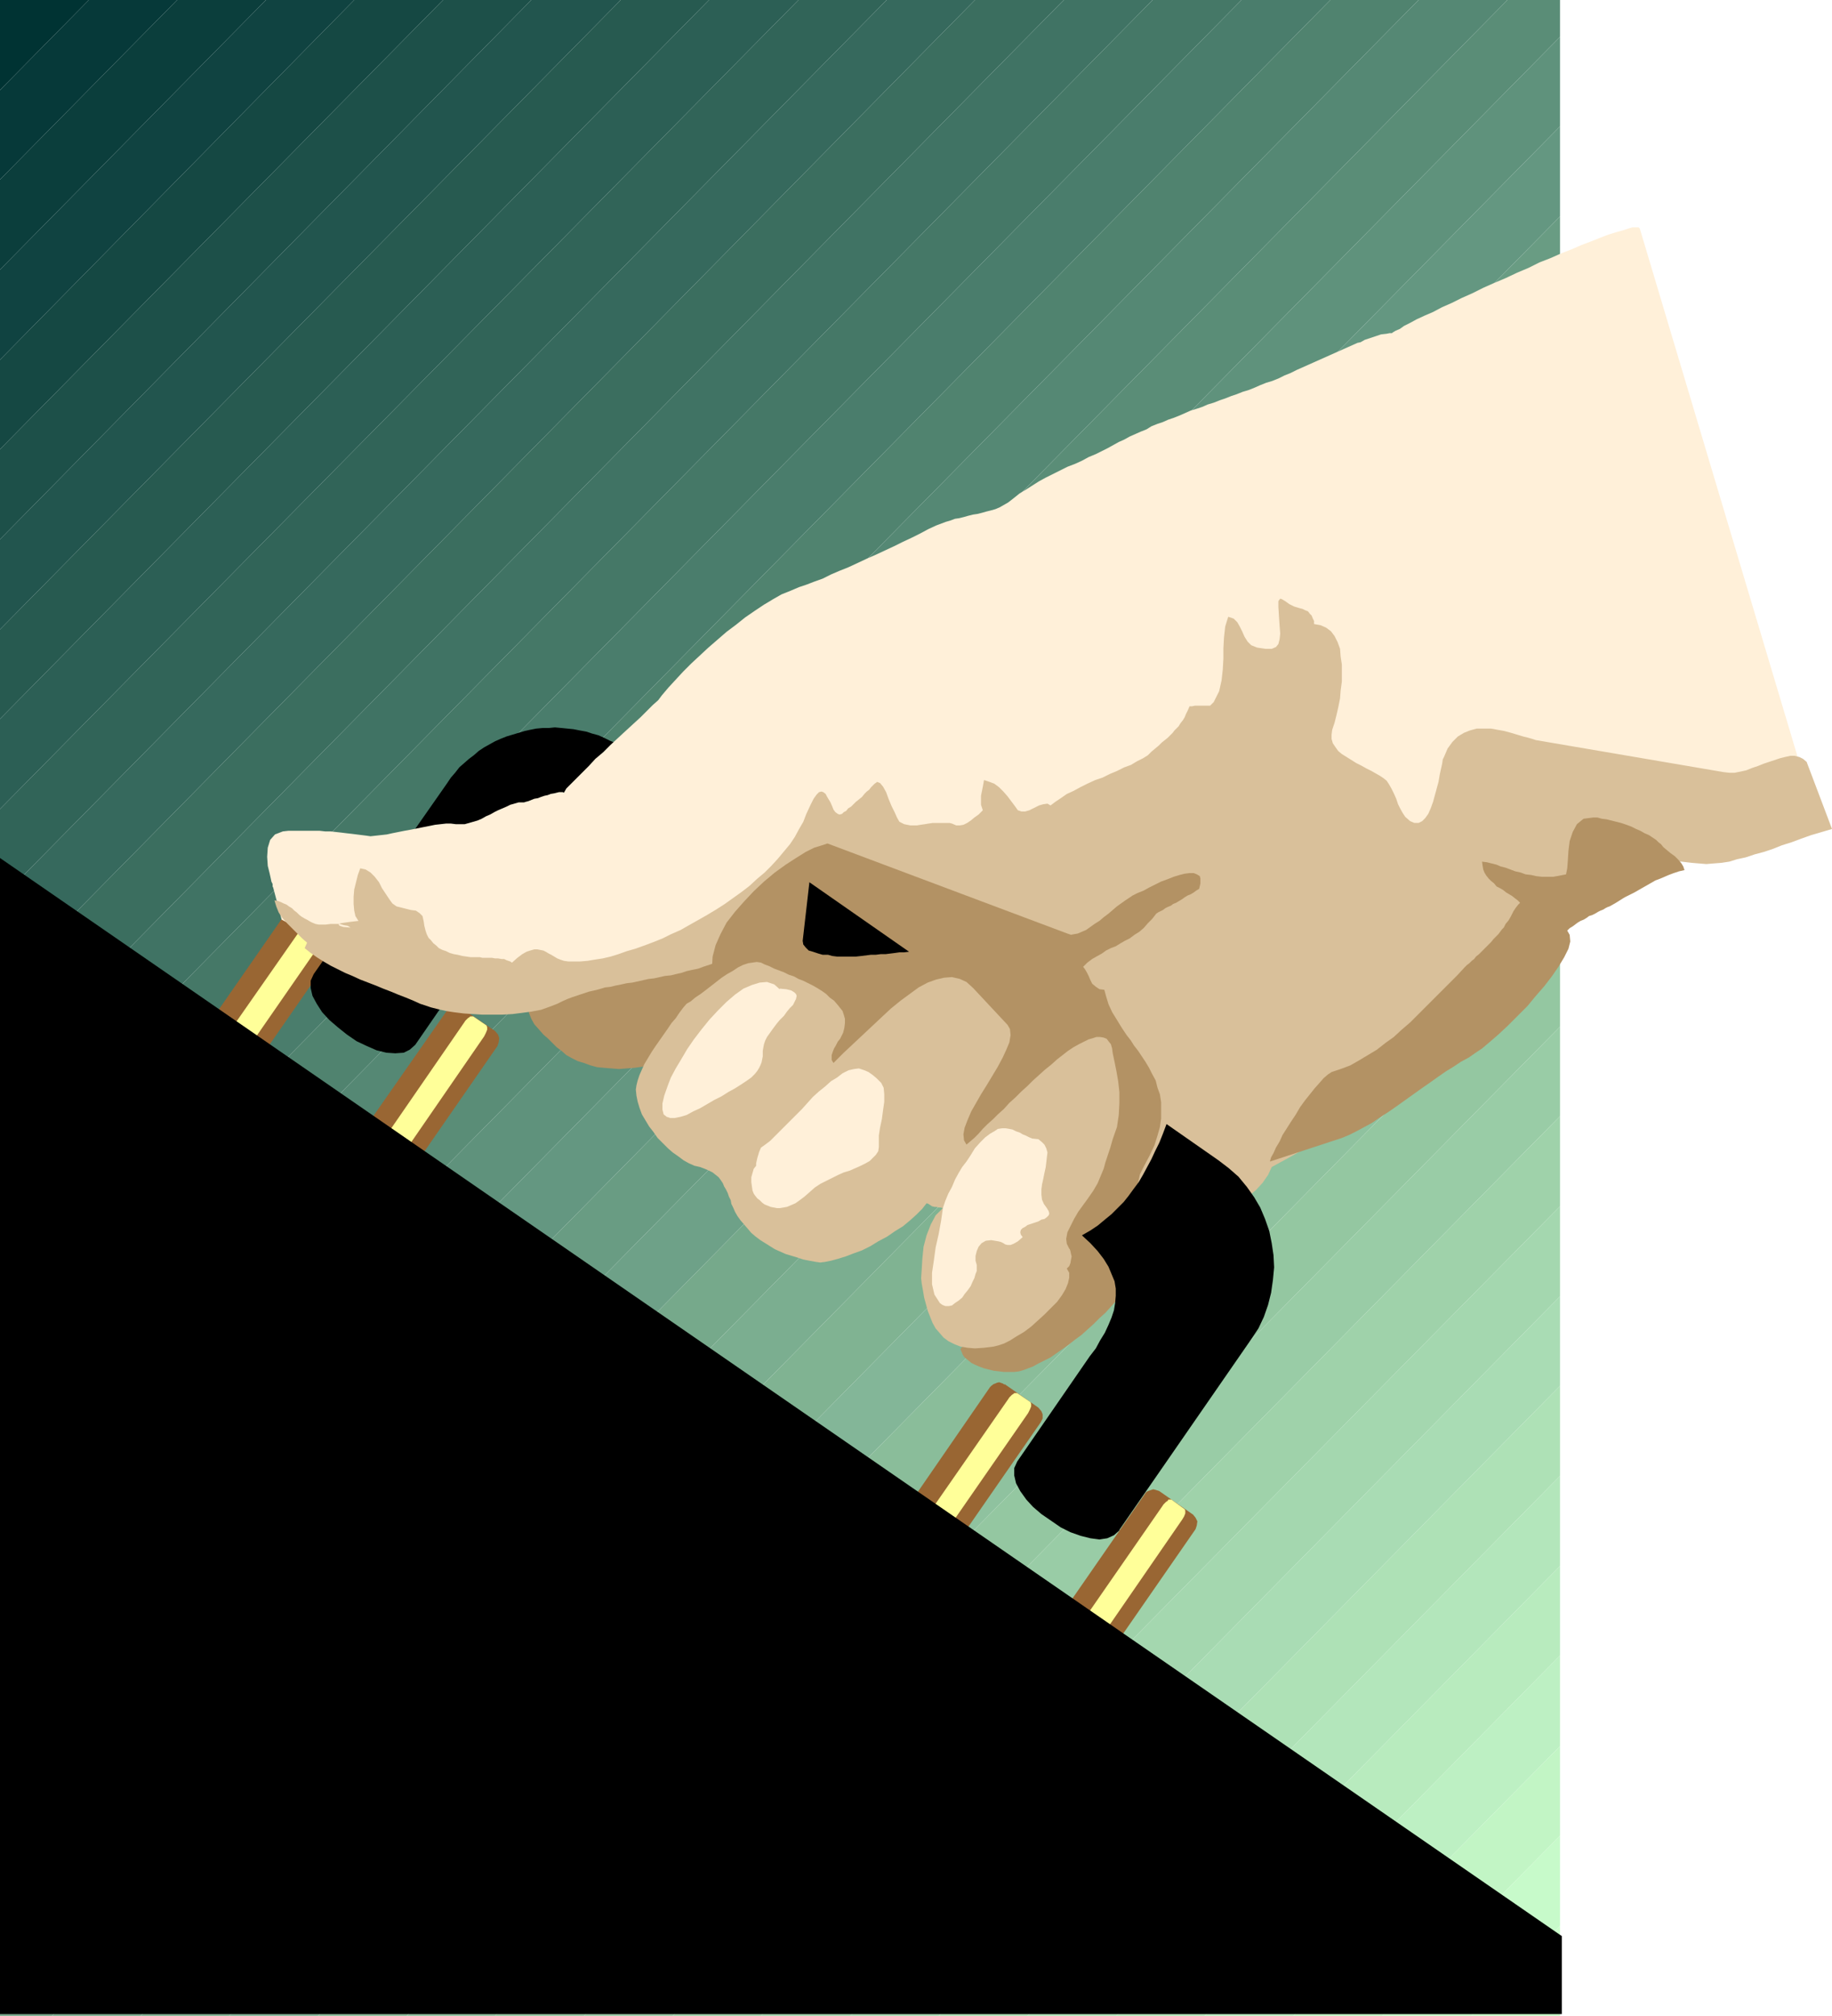 <?xml version="1.0" encoding="UTF-8" standalone="no"?>
<svg
   version="1.0"
   width="129.595mm"
   height="142.549mm"
   id="svg61"
   sodipodi:docname="Briefcase.wmf"
   xmlns:inkscape="http://www.inkscape.org/namespaces/inkscape"
   xmlns:sodipodi="http://sodipodi.sourceforge.net/DTD/sodipodi-0.dtd"
   xmlns="http://www.w3.org/2000/svg"
   xmlns:svg="http://www.w3.org/2000/svg">
  <sodipodi:namedview
     id="namedview61"
     pagecolor="#ffffff"
     bordercolor="#000000"
     borderopacity="0.25"
     inkscape:showpageshadow="2"
     inkscape:pageopacity="0.0"
     inkscape:pagecheckerboard="0"
     inkscape:deskcolor="#d1d1d1"
     inkscape:document-units="mm" />
  <defs
     id="defs1">
    <pattern
       id="WMFhbasepattern"
       patternUnits="userSpaceOnUse"
       width="6"
       height="6"
       x="0"
       y="0" />
  </defs>
  <path
     style="fill:#003333;fill-opacity:1;fill-rule:evenodd;stroke:none"
     d="M 23.755,0 H 0 v 24.078 z"
     id="path1" />
  <path
     style="fill:#063939;fill-opacity:1;fill-rule:evenodd;stroke:none"
     d="M 23.755,0 H 47.349 L 0,47.995 V 24.078 Z"
     id="path2" />
  <path
     style="fill:#0b3e3c;fill-opacity:1;fill-rule:evenodd;stroke:none"
     d="M 47.349,0 H 71.104 L 0,72.073 V 47.995 Z"
     id="path3" />
  <path
     style="fill:#104341;fill-opacity:1;fill-rule:evenodd;stroke:none"
     d="M 71.104,0 H 94.697 L 0,96.151 V 72.073 Z"
     id="path4" />
  <path
     style="fill:#154843;fill-opacity:1;fill-rule:evenodd;stroke:none"
     d="M 94.697,0 H 118.453 L 0,120.068 V 96.151 Z"
     id="path5" />
  <path
     style="fill:#1d5049;fill-opacity:1;fill-rule:evenodd;stroke:none"
     d="m 118.453,0 h 23.594 L 0,144.146 V 120.068 L 118.453,0 Z"
     id="path6" />
  <path
     style="fill:#22554e;fill-opacity:1;fill-rule:evenodd;stroke:none"
     d="m 142.046,0 h 23.917 L 0,168.224 v -24.078 z"
     id="path7" />
  <path
     style="fill:#275a50;fill-opacity:1;fill-rule:evenodd;stroke:none"
     d="m 165.963,0 h 23.594 L 0,192.141 v -23.917 z"
     id="path8" />
  <path
     style="fill:#2c5f55;fill-opacity:1;fill-rule:evenodd;stroke:none"
     d="m 189.557,0 h 23.917 L 0,216.219 v -24.078 z"
     id="path9" />
  <path
     style="fill:#316458;fill-opacity:1;fill-rule:evenodd;stroke:none"
     d="m 213.312,0 h 23.755 L 0,240.297 V 216.219 L 213.473,0 v 0 z"
     id="path10" />
  <path
     style="fill:#36695d;fill-opacity:1;fill-rule:evenodd;stroke:none"
     d="m 237.067,0 h 23.594 L 0,264.375 V 240.297 L 237.067,0 Z"
     id="path11" />
  <path
     style="fill:#3b6e5f;fill-opacity:1;fill-rule:evenodd;stroke:none"
     d="m 260.661,0 h 23.755 L 0,288.453 V 264.375 Z"
     id="path12" />
  <path
     style="fill:#407364;fill-opacity:1;fill-rule:evenodd;stroke:none"
     d="m 284.416,0 h 23.755 L 0,312.37 V 288.453 L 284.416,0 Z"
     id="path13" />
  <path
     style="fill:#457867;fill-opacity:1;fill-rule:evenodd;stroke:none"
     d="m 308.171,0 h 23.755 L 0,336.448 v -24.078 z"
     id="path14" />
  <path
     style="fill:#4a7d6c;fill-opacity:1;fill-rule:evenodd;stroke:none"
     d="M 331.926,0 H 355.681 L 0,360.526 v -24.078 z"
     id="path15" />
  <path
     style="fill:#50836f;fill-opacity:1;fill-rule:evenodd;stroke:none"
     d="m 355.52,0 h 23.755 L 0,384.443 V 360.526 L 355.681,0 v 0 z"
     id="path16" />
  <path
     style="fill:#558874;fill-opacity:1;fill-rule:evenodd;stroke:none"
     d="m 379.275,0 h 23.755 L 0,408.521 v -24.078 z"
     id="path17" />
  <path
     style="fill:#5a8d77;fill-opacity:1;fill-rule:evenodd;stroke:none"
     d="m 403.03,0 h 14.059 V 9.858 L 0,432.599 V 408.521 L 403.03,0 Z"
     id="path18" />
  <path
     style="fill:#5f927c;fill-opacity:1;fill-rule:evenodd;stroke:none"
     d="M 417.089,9.858 V 33.774 L 0,456.677 v -24.078 z"
     id="path19" />
  <path
     style="fill:#649781;fill-opacity:1;fill-rule:evenodd;stroke:none"
     d="M 417.089,33.774 V 57.852 L 0,480.755 V 456.677 Z"
     id="path20" />
  <path
     style="fill:#699c83;fill-opacity:1;fill-rule:evenodd;stroke:none"
     d="M 417.089,57.852 V 81.93 L 0,504.672 v -23.917 z"
     id="path21" />
  <path
     style="fill:#6ea188;fill-opacity:1;fill-rule:evenodd;stroke:none"
     d="M 417.089,81.769 V 106.009 L 0,528.75 V 504.672 L 417.089,81.93 v 0 z"
     id="path22" />
  <path
     style="fill:#76a98b;fill-opacity:1;fill-rule:evenodd;stroke:none"
     d="m 417.089,106.009 v 23.917 L 13.898,538.769 H 0 v -10.019 z"
     id="path23" />
  <path
     style="fill:#7bae90;fill-opacity:1;fill-rule:evenodd;stroke:none"
     d="m 417.089,129.925 v 24.078 L 37.653,538.769 H 13.898 L 417.089,129.925 Z"
     id="path24" />
  <path
     style="fill:#80b392;fill-opacity:1;fill-rule:evenodd;stroke:none"
     d="m 417.089,154.003 v 24.078 L 61.246,538.769 H 37.653 Z"
     id="path25" />
  <path
     style="fill:#83b698;fill-opacity:1;fill-rule:evenodd;stroke:none"
     d="m 417.089,178.081 v 23.917 L 85.002,538.769 H 61.246 Z"
     id="path26" />
  <path
     style="fill:#8abd9a;fill-opacity:1;fill-rule:evenodd;stroke:none"
     d="m 417.089,201.998 v 24.24 L 108.757,538.769 H 85.002 Z"
     id="path27" />
  <path
     style="fill:#8fc29f;fill-opacity:1;fill-rule:evenodd;stroke:none"
     d="m 417.089,226.238 v 23.917 L 132.35,538.769 H 108.757 L 417.089,226.238 Z"
     id="path28" />
  <path
     style="fill:#94c7a1;fill-opacity:1;fill-rule:evenodd;stroke:none"
     d="M 417.089,250.154 V 274.394 L 156.105,538.769 h -23.755 z"
     id="path29" />
  <path
     style="fill:#99cca6;fill-opacity:1;fill-rule:evenodd;stroke:none"
     d="m 417.089,274.233 v 24.078 L 179.861,538.769 H 156.105 L 417.089,274.394 v 0 z"
     id="path30" />
  <path
     style="fill:#9fd2aa;fill-opacity:1;fill-rule:evenodd;stroke:none"
     d="m 417.089,298.311 v 24.078 L 203.454,538.769 H 179.861 Z"
     id="path31" />
  <path
     style="fill:#a4d7af;fill-opacity:1;fill-rule:evenodd;stroke:none"
     d="m 417.089,322.389 v 24.078 l -189.718,192.302 h -23.917 z"
     id="path32" />
  <path
     style="fill:#a9dcb4;fill-opacity:1;fill-rule:evenodd;stroke:none"
     d="m 417.089,346.467 v 23.917 L 250.965,538.769 h -23.594 l 189.718,-192.302 z"
     id="path33" />
  <path
     style="fill:#aee1b6;fill-opacity:1;fill-rule:evenodd;stroke:none"
     d="m 417.089,370.384 v 24.078 L 274.72,538.769 h -23.755 z"
     id="path34" />
  <path
     style="fill:#b3e6bb;fill-opacity:1;fill-rule:evenodd;stroke:none"
     d="m 417.089,394.462 v 24.078 L 298.475,538.769 H 274.72 L 417.089,394.462 Z"
     id="path35" />
  <path
     style="fill:#b8ebbe;fill-opacity:1;fill-rule:evenodd;stroke:none"
     d="m 417.089,418.54 v 23.917 l -95.021,96.313 H 298.475 L 417.089,418.54 Z"
     id="path36" />
  <path
     style="fill:#bdf0c3;fill-opacity:1;fill-rule:evenodd;stroke:none"
     d="m 417.089,442.456 v 24.24 l -71.266,72.073 h -23.755 z"
     id="path37" />
  <path
     style="fill:#c2f5c5;fill-opacity:1;fill-rule:evenodd;stroke:none"
     d="m 417.089,466.696 v 23.917 l -47.51,48.156 h -23.755 z"
     id="path38" />
  <path
     style="fill:#c7faca;fill-opacity:1;fill-rule:evenodd;stroke:none"
     d="m 417.089,490.613 v 24.078 l -23.755,24.078 h -23.755 z"
     id="path39" />
  <path
     style="fill:#ccffcc;fill-opacity:1;fill-rule:evenodd;stroke:none"
     d="m 417.089,514.691 v 24.078 h -23.755 l 23.755,-24.078 z"
     id="path40" />
  <path
     style="fill:#996633;fill-opacity:1;fill-rule:evenodd;stroke:none"
     d="m 123.301,269.385 9.05,6.141 0.808,0.97 0.323,0.97 -0.162,1.131 -0.323,0.97 -21.17,30.542 -0.485,0.485 -0.485,0.323 -0.323,0.162 -0.485,0.162 -0.485,0.162 -0.646,-0.162 -0.485,-0.162 -0.485,-0.162 -9.05,-6.464 -0.808,-0.646 -0.323,-0.97 v -1.131 l 0.323,-0.97 21.331,-30.542 0.323,-0.485 0.485,-0.323 0.485,-0.323 0.485,-0.162 h 0.485 0.646 l 0.323,0.162 z"
     id="path41" />
  <path
     style="fill:#996633;fill-opacity:1;fill-rule:evenodd;stroke:none"
     d="m 81.931,240.782 9.05,6.302 0.808,0.808 0.485,0.808 -0.162,1.131 -0.323,0.97 -21.331,30.704 -0.323,0.485 -0.485,0.323 -0.485,0.162 -0.323,0.162 -0.646,0.162 -0.485,-0.162 -0.485,-0.162 -0.485,-0.323 -9.05,-6.141 -0.808,-0.808 -0.323,-0.97 v -1.131 l 0.323,-0.97 21.331,-30.704 0.323,-0.323 0.485,-0.323 0.485,-0.323 0.323,-0.162 h 0.646 0.485 l 0.485,0.162 0.646,0.323 v 0 z"
     id="path42" />
  <path
     style="fill:#ffff99;fill-opacity:1;fill-rule:evenodd;stroke:none"
     d="m 126.533,271.647 3.555,2.424 0.162,0.485 v 0.646 l -0.323,0.808 -0.485,0.97 -21.17,30.704 -0.323,0.323 -0.485,0.485 -0.323,0.323 -0.323,0.162 -0.323,0.323 h -0.162 -0.323 -0.323 l -3.555,-2.586 -0.162,-0.323 v -0.808 l 0.323,-0.646 0.646,-0.97 21.17,-30.704 0.323,-0.485 0.323,-0.323 0.323,-0.323 0.485,-0.323 0.162,-0.162 h 0.323 0.323 z"
     id="path43" />
  <path
     style="fill:#ffff99;fill-opacity:1;fill-rule:evenodd;stroke:none"
     d="m 85.325,243.206 3.555,2.424 0.323,0.323 v 0.808 l -0.485,0.808 -0.485,0.97 -21.17,30.542 -0.323,0.485 -0.485,0.323 -0.323,0.323 -0.323,0.323 -0.323,0.162 -0.323,0.162 h -0.323 v 0 l -3.555,-2.586 -0.323,-0.485 v -0.646 l 0.323,-0.808 0.485,-0.97 21.331,-30.542 0.323,-0.485 0.323,-0.485 0.323,-0.323 0.323,-0.162 0.323,-0.162 0.323,-0.162 h 0.323 l 0.162,0.162 z"
     id="path44" />
  <path
     style="fill:#996633;fill-opacity:1;fill-rule:evenodd;stroke:none"
     d="m 309.948,398.502 9.05,6.302 0.646,0.808 0.485,0.97 -0.162,1.131 -0.323,0.97 -21.17,30.542 -0.485,0.485 -0.485,0.323 -0.323,0.323 -0.485,0.162 h -0.646 -0.485 l -0.485,-0.162 -0.485,-0.323 -9.05,-6.302 -0.808,-0.808 -0.323,-0.808 v -1.131 l 0.485,-1.131 21.17,-30.542 0.323,-0.485 0.485,-0.323 0.485,-0.162 0.485,-0.162 0.485,-0.162 0.646,0.162 0.485,0.162 z"
     id="path45" />
  <path
     style="fill:#996633;fill-opacity:1;fill-rule:evenodd;stroke:none"
     d="m 268.579,369.899 9.05,6.302 0.808,0.97 0.323,0.808 v 1.131 l -0.485,0.97 -21.17,30.542 -0.323,0.485 -0.485,0.323 -0.485,0.323 -0.485,0.162 h -0.485 -0.646 l -0.485,-0.162 -0.485,-0.323 -9.05,-6.302 -0.646,-0.808 -0.485,-0.808 v -1.131 l 0.485,-0.97 21.17,-30.704 0.323,-0.323 0.646,-0.485 0.485,-0.162 0.323,-0.162 0.646,-0.162 0.485,0.162 0.485,0.162 0.485,0.323 v 0 z"
     id="path46" />
  <path
     style="fill:#ffff99;fill-opacity:1;fill-rule:evenodd;stroke:none"
     d="m 313.18,400.764 3.555,2.586 0.162,0.323 v 0.808 l -0.323,0.808 -0.485,0.808 -21.17,30.704 -0.323,0.485 -0.485,0.323 -0.323,0.323 -0.323,0.323 -0.323,0.162 -0.162,0.162 h -0.323 l -0.323,-0.162 -3.555,-2.424 -0.162,-0.485 v -0.646 l 0.323,-0.808 0.646,-0.97 21.17,-30.542 0.323,-0.485 0.323,-0.323 0.323,-0.323 0.485,-0.323 0.162,-0.323 h 0.323 0.323 z"
     id="path47" />
  <path
     style="fill:#ffff99;fill-opacity:1;fill-rule:evenodd;stroke:none"
     d="m 271.972,372.323 3.555,2.424 0.162,0.485 v 0.646 l -0.323,0.808 -0.485,0.97 -21.17,30.542 -0.485,0.485 -0.323,0.485 -0.323,0.323 -0.323,0.162 -0.323,0.323 h -0.162 -0.485 v 0 l -3.555,-2.586 -0.323,-0.323 0.162,-0.808 0.162,-0.646 0.485,-0.97 21.331,-30.704 0.323,-0.485 0.323,-0.323 0.323,-0.323 0.485,-0.323 0.162,-0.162 h 0.323 0.323 0.162 z"
     id="path48" />
  <path
     style="fill:#000000;fill-opacity:1;fill-rule:evenodd;stroke:none"
     d="m 311.888,300.411 -144.309,-99.868 -1.454,-0.97 -1.454,-0.97 -1.616,-0.646 -1.616,-0.808 -1.454,-0.646 -1.778,-0.485 -1.454,-0.485 -1.778,-0.323 -1.616,-0.323 -1.616,-0.162 -1.616,-0.162 -1.778,-0.162 -1.616,0.162 h -1.616 l -1.778,0.162 -1.616,0.323 -1.454,0.323 -1.616,0.485 -1.616,0.485 -1.616,0.485 -1.616,0.646 -1.454,0.646 -1.454,0.808 -1.454,0.808 -1.454,0.97 -1.293,1.131 -1.293,0.97 -1.293,1.131 -1.293,1.131 -1.131,1.454 -1.131,1.293 -0.97,1.454 -35.714,51.065 -0.808,1.778 v 1.939 l 0.485,2.101 1.131,2.101 1.454,2.262 1.939,2.101 2.262,1.939 2.424,1.939 2.586,1.778 2.747,1.293 2.586,1.131 2.586,0.646 2.424,0.162 2.262,-0.162 1.616,-0.808 1.454,-1.293 22.301,-32.32 1.454,-2.101 1.616,-1.778 1.454,-1.778 1.454,-1.454 1.454,-1.131 1.616,-1.131 1.616,-0.646 1.454,-0.646 1.616,-0.323 1.616,-0.162 1.778,0.162 1.778,0.323 1.939,0.646 1.939,0.97 1.939,1.131 2.101,1.293 124.755,86.294 26.987,-26.179 z"
     id="path49" />
  <path
     style="fill:#b39264;fill-opacity:1;fill-rule:evenodd;stroke:none"
     d="m 196.667,250.801 0.808,-0.162 0.97,-0.323 0.808,-0.162 0.97,-0.323 0.808,-0.162 0.97,-0.323 0.97,-0.323 0.97,-0.162 0.808,-0.162 0.97,-0.162 0.808,-0.323 h 0.808 l 0.808,-0.162 h 0.646 l 0.646,-0.162 h 0.485 l -0.97,1.454 -1.293,1.454 -1.293,1.454 -1.293,1.131 -1.293,1.293 -1.454,1.293 -1.454,1.293 -1.293,1.131 -1.616,1.293 -1.454,1.454 -1.454,1.293 -1.454,1.454 -1.454,1.616 -1.293,1.616 -1.293,1.616 -1.293,1.939 -0.646,0.808 -0.808,0.97 -0.97,0.97 -0.808,1.131 -0.808,0.97 -0.97,1.131 -0.808,0.97 -0.97,0.97 -0.808,0.97 -0.808,0.808 -0.646,0.808 -0.646,0.808 -0.646,0.646 -0.646,0.485 -0.323,0.646 -0.323,0.323 -2.424,0.485 -2.262,0.485 -2.262,0.323 -2.101,0.162 -2.101,0.162 -2.101,-0.162 -1.939,-0.162 -1.778,-0.162 -1.778,-0.485 -1.778,-0.646 -1.616,-0.485 -1.616,-0.808 -1.454,-0.808 -1.293,-1.131 -1.293,-0.97 -1.131,-1.131 -1.131,-1.131 -1.293,-1.131 -1.131,-1.293 -1.293,-1.454 -0.808,-1.454 -0.646,-1.616 v -1.939 l 0.485,-2.101 1.131,-0.808 1.616,-0.646 1.778,-0.97 2.101,-0.97 2.262,-0.97 2.424,-0.97 2.586,-0.97 2.424,-0.97 2.586,-0.97 2.424,-0.646 2.424,-0.485 1.939,-0.646 1.939,-0.323 h 1.454 1.131 l 0.808,0.485 0.485,-0.485 0.646,-0.323 0.646,-0.323 0.646,-0.323 0.485,-0.162 h 0.485 l 0.485,0.162 0.323,0.323 0.485,-0.485 0.646,-0.162 1.131,-0.485 1.293,-0.323 1.454,-0.485 1.616,-0.485 1.778,-0.323 1.616,-0.485 1.778,-0.323 1.616,-0.323 1.616,-0.485 1.454,-0.162 1.131,-0.323 h 0.97 0.808 0.162 z"
     id="path50" />
  <path
     style="fill:#fff0d9;fill-opacity:1;fill-rule:evenodd;stroke:none"
     d="M 480.921,203.291 438.42,61.084 438.097,60.761 h -0.485 -1.131 l -1.131,0.323 -1.454,0.485 -1.778,0.485 -2.101,0.646 -2.101,0.808 -2.424,0.97 -2.586,0.97 -2.586,1.131 -2.909,1.131 -2.909,1.293 -2.909,1.131 -2.909,1.454 -3.07,1.293 -3.07,1.454 -3.07,1.293 -2.909,1.293 -2.909,1.454 -2.909,1.293 -2.586,1.293 -2.586,1.131 -2.424,1.293 -2.262,0.97 -2.101,0.97 -1.778,0.97 -1.616,0.808 -1.131,0.808 -1.131,0.485 -0.808,0.485 -0.162,0.162 h -0.646 l -0.808,0.162 -1.454,0.162 -1.454,0.485 -1.454,0.485 -1.454,0.485 -1.131,0.646 -0.808,0.162 -16.322,7.272 -1.616,0.808 -1.616,0.646 -1.616,0.808 -1.616,0.646 -1.616,0.485 -1.616,0.646 -1.454,0.646 -1.616,0.646 -1.616,0.485 -1.616,0.646 -1.454,0.485 -1.616,0.646 -1.454,0.485 -1.616,0.646 -1.616,0.485 -1.454,0.646 -1.454,0.485 -1.616,0.485 -1.454,0.646 -1.454,0.646 -1.616,0.646 -1.454,0.485 -1.454,0.646 -1.454,0.485 -1.616,0.646 -1.293,0.808 -1.616,0.646 -1.454,0.646 -1.454,0.646 -1.454,0.808 -1.454,0.646 -1.454,0.808 -1.454,0.808 -1.616,0.808 -1.616,0.808 -1.939,0.808 -1.778,0.97 -1.778,0.808 -2.101,0.808 -1.939,0.97 -1.939,0.97 -1.939,0.97 -1.778,0.97 -1.778,1.131 -1.778,1.131 -1.616,0.97 -1.616,1.293 -1.454,1.131 -1.131,0.646 -1.131,0.646 -1.131,0.485 -1.131,0.323 -1.293,0.323 -1.131,0.323 -1.293,0.323 -1.131,0.162 -1.293,0.323 -1.131,0.323 -1.293,0.323 -1.131,0.162 -1.293,0.485 -1.131,0.323 -1.293,0.485 -1.293,0.485 -2.101,0.97 -2.101,1.131 -2.262,1.131 -2.424,1.131 -2.262,1.131 -2.424,1.131 -2.424,1.131 -2.586,1.131 -2.424,1.131 -2.424,1.131 -2.424,0.97 -2.262,0.97 -2.262,1.131 -2.262,0.808 -2.101,0.808 -1.939,0.646 -2.262,0.97 -2.424,0.97 -2.262,1.293 -2.424,1.454 -2.424,1.616 -2.586,1.778 -2.424,1.939 -2.586,1.939 -2.424,2.101 -2.424,2.101 -2.262,2.101 -2.262,2.101 -2.262,2.262 -1.939,2.101 -1.939,2.101 -1.778,2.101 -0.97,1.293 -1.454,1.293 -1.454,1.454 -1.778,1.778 -1.939,1.778 -1.939,1.778 -2.101,1.939 -2.101,1.939 -1.939,1.939 -2.101,1.778 -1.778,1.939 -1.778,1.778 -1.616,1.616 -1.454,1.454 -1.131,1.131 -0.646,1.131 -0.323,-0.162 h -0.323 -0.646 l -0.646,0.162 -0.646,0.162 -0.97,0.162 -0.808,0.323 -0.808,0.162 -0.97,0.323 -0.808,0.323 -0.97,0.162 -0.808,0.323 -0.808,0.323 -0.646,0.162 -0.485,0.162 h -0.485 -0.97 l -1.131,0.323 -1.131,0.323 -0.97,0.485 -1.131,0.485 -1.131,0.485 -0.97,0.485 -1.131,0.646 -1.131,0.485 -1.131,0.646 -1.131,0.485 -1.131,0.323 -1.131,0.323 -1.131,0.323 h -1.293 -1.131 l -1.293,-0.162 h -1.293 l -1.454,0.162 -1.454,0.162 -1.616,0.323 -1.616,0.323 -1.616,0.323 -1.616,0.323 -1.778,0.323 -1.616,0.323 -1.616,0.323 -1.454,0.323 -1.454,0.162 -1.454,0.162 -1.454,0.162 -1.131,-0.162 -1.293,-0.162 -1.293,-0.162 -1.293,-0.162 -1.454,-0.162 -1.293,-0.162 -1.454,-0.162 -1.454,-0.162 h -1.454 l -1.454,-0.162 H 84.032 82.578 81.123 79.83 78.376 77.083 l -1.454,0.162 -2.101,0.808 -1.293,1.454 -0.646,2.101 -0.162,2.424 0.162,2.424 0.485,1.939 0.323,1.454 0.162,0.808 0.162,0.323 0.162,0.323 v 0.646 l 0.162,0.323 2.262,8.565 23.432,12.605 43.309,4.686 44.763,-8.888 34.259,-33.128 45.086,10.019 62.054,-21.331 42.339,29.411 33.451,-32.158 57.206,10.504 z"
     id="path51" />
  <path
     style="fill:#d9c09a;fill-opacity:1;fill-rule:evenodd;stroke:none"
     d="m 375.72,218.319 1.293,1.131 1.131,0.485 h 1.131 l 0.97,-0.485 0.808,-0.808 0.808,-1.131 0.646,-1.454 0.646,-1.778 0.485,-1.778 0.485,-1.778 0.485,-1.778 0.323,-1.939 0.323,-1.454 0.323,-1.454 0.162,-1.131 0.323,-0.646 0.97,-2.262 1.293,-1.778 1.454,-1.454 1.616,-0.97 1.616,-0.646 1.778,-0.485 h 1.939 1.939 l 1.778,0.323 1.778,0.323 1.778,0.485 1.616,0.485 1.616,0.485 1.293,0.323 1.131,0.323 0.97,0.323 50.258,8.565 1.454,0.162 h 1.454 l 1.616,-0.323 1.454,-0.323 1.616,-0.646 1.454,-0.485 1.616,-0.646 1.454,-0.485 1.454,-0.485 1.454,-0.485 1.293,-0.323 1.454,-0.323 h 1.131 l 1.293,0.323 0.97,0.485 0.97,0.808 6.787,17.937 -2.747,0.808 -2.747,0.808 -2.747,0.97 -2.586,0.97 -2.586,0.808 -2.424,0.97 -2.424,0.808 -2.424,0.646 -2.424,0.808 -2.262,0.485 -2.101,0.646 -2.101,0.323 -2.101,0.162 -1.939,0.162 -1.939,-0.162 -1.939,-0.162 -2.747,-0.323 h -2.747 l -2.747,0.162 -2.747,0.646 -2.747,0.97 -2.747,1.293 -2.747,1.454 -2.747,1.616 -2.909,2.101 -2.747,2.101 -2.747,2.424 -2.909,2.586 -2.909,2.747 -3.07,2.909 -3.07,2.909 -3.232,3.232 -3.232,3.232 -3.232,3.394 -3.394,3.555 -3.555,3.394 -3.555,3.555 -3.878,3.555 -3.878,3.717 -3.878,3.394 -4.363,3.717 -4.202,3.555 -4.525,3.394 -4.686,3.394 -4.686,3.394 -5.01,3.232 -5.333,3.07 -5.333,2.909 -0.97,2.101 -1.454,2.101 -1.778,1.939 -1.939,1.616 -2.262,1.616 -2.262,1.293 -2.424,1.293 -2.586,1.131 -2.424,0.808 -2.424,0.646 -2.424,0.323 -2.101,0.162 h -1.939 l -1.939,-0.323 -1.293,-0.646 -0.97,-0.808 -57.691,-69.003 -1.454,-1.293 -1.778,-0.97 -1.939,-0.646 -2.101,-0.323 -2.424,-0.162 -2.424,0.162 -2.586,0.162 -2.586,0.162 -2.747,0.162 -2.424,0.323 -2.586,0.162 -2.262,0.162 -2.262,-0.162 -1.778,-0.323 -1.778,-0.485 -1.293,-0.97 -0.808,-0.97 -0.485,-0.97 -0.323,-1.293 v -1.293 l 0.485,-1.454 0.485,-1.616 0.97,-1.616 1.131,-1.616 0.323,-0.808 0.485,-0.97 0.485,-1.293 0.646,-1.293 0.808,-1.616 0.646,-1.293 0.646,-1.293 0.808,-0.808 -0.162,-0.485 v -0.808 -0.808 l -0.162,-0.485 -1.778,1.616 -1.616,1.778 -1.616,1.778 -1.616,1.778 -1.454,1.778 -1.616,1.939 -1.454,1.939 -1.616,1.778 -1.616,1.778 -1.778,1.778 -1.616,1.616 -1.778,1.616 -1.778,1.454 -2.101,1.454 -1.939,1.293 -2.262,0.97 -1.454,0.646 -1.454,0.646 -1.293,0.485 -1.454,0.485 -1.454,0.485 -1.293,0.485 -1.616,0.323 -1.454,0.323 -1.454,0.485 -1.454,0.323 -1.293,0.323 -1.616,0.162 -1.454,0.323 -1.454,0.323 -1.454,0.162 -1.454,0.323 -1.454,0.323 -1.454,0.323 -1.454,0.162 -1.454,0.323 -1.616,0.323 -1.293,0.323 -1.454,0.162 -1.616,0.485 -1.293,0.323 -1.454,0.323 -1.454,0.485 -1.454,0.485 -1.454,0.485 -1.293,0.485 -1.454,0.646 -1.293,0.646 -2.101,0.808 -2.262,0.808 -2.586,0.485 -2.424,0.323 -2.586,0.323 -2.747,0.162 h -2.586 -2.747 l -2.586,-0.162 -2.424,-0.162 -2.586,-0.323 -2.101,-0.323 -2.101,-0.485 -1.939,-0.485 -1.454,-0.485 -1.454,-0.485 -1.778,-0.808 -1.939,-0.808 -2.101,-0.808 -1.939,-0.808 -2.101,-0.808 -1.939,-0.808 -2.101,-0.808 -2.101,-0.808 -2.101,-0.97 -1.939,-0.808 -1.939,-0.97 -1.939,-0.97 -1.939,-1.131 -1.778,-1.131 -1.616,-1.131 -1.616,-1.293 0.646,-1.454 -1.293,-1.131 -1.293,-1.293 -1.293,-1.293 -1.454,-1.454 -1.293,-1.454 -0.97,-1.454 -0.646,-1.616 -0.485,-1.616 0.97,0.162 0.808,0.323 0.646,0.323 0.808,0.323 0.646,0.485 0.808,0.485 0.646,0.646 0.646,0.485 0.646,0.646 0.646,0.485 0.808,0.485 0.646,0.323 0.808,0.485 0.646,0.323 0.808,0.323 0.808,0.162 h 0.808 1.131 l 1.293,-0.162 h 1.131 1.293 l 1.131,0.323 0.97,0.162 0.808,0.485 -1.939,-0.162 -0.97,-0.323 -0.323,-0.323 0.485,-0.323 0.97,-0.162 1.131,-0.162 1.293,-0.162 1.454,-0.162 -0.808,-1.293 -0.323,-1.454 -0.162,-1.778 v -1.939 l 0.162,-1.939 0.485,-1.939 0.485,-1.939 0.646,-1.778 1.454,0.323 1.293,0.808 1.131,1.131 1.131,1.454 0.808,1.616 0.97,1.454 0.97,1.454 0.808,1.131 1.131,0.808 1.293,0.323 1.293,0.323 1.293,0.323 1.293,0.162 0.97,0.646 0.808,0.808 0.323,1.454 0.162,1.131 0.323,1.293 0.323,0.97 0.485,0.97 0.646,0.646 0.646,0.808 0.808,0.646 0.646,0.646 0.97,0.485 0.97,0.323 0.97,0.485 1.131,0.323 0.97,0.162 1.293,0.323 1.131,0.162 1.131,0.162 h 0.485 0.485 0.646 0.808 l 0.646,0.162 h 0.808 0.97 0.808 l 0.808,0.162 h 0.808 l 0.97,0.162 h 0.646 l 0.646,0.323 0.485,0.162 0.485,0.162 0.485,0.323 1.454,-1.293 1.293,-0.97 1.131,-0.646 0.97,-0.323 1.131,-0.323 h 0.808 l 0.808,0.162 0.808,0.162 0.646,0.323 0.808,0.485 0.646,0.323 0.808,0.485 0.808,0.485 0.808,0.323 0.97,0.323 1.131,0.162 h 1.616 1.616 l 1.939,-0.162 1.939,-0.323 2.101,-0.323 2.101,-0.485 2.101,-0.646 2.262,-0.808 2.262,-0.646 2.262,-0.808 2.586,-0.97 2.424,-0.97 2.262,-1.131 2.586,-1.131 2.262,-1.293 2.586,-1.454 2.262,-1.293 2.424,-1.454 2.262,-1.454 2.262,-1.616 2.262,-1.616 2.101,-1.616 2.101,-1.939 1.939,-1.616 1.778,-1.778 1.778,-1.939 1.616,-1.939 1.616,-1.939 1.293,-1.939 1.131,-2.101 1.131,-1.939 0.808,-2.101 1.131,-2.424 0.808,-1.616 0.808,-1.131 0.646,-0.646 0.646,-0.162 0.485,0.162 0.646,0.485 0.323,0.646 0.485,0.808 0.485,0.808 0.485,1.131 0.323,0.808 0.485,0.646 0.646,0.485 0.485,0.162 0.646,-0.162 0.485,-0.485 0.646,-0.323 0.485,-0.646 0.808,-0.485 0.646,-0.646 0.646,-0.646 0.808,-0.646 0.808,-0.646 0.646,-0.808 0.646,-0.646 0.646,-0.485 0.485,-0.646 0.485,-0.485 0.485,-0.485 0.485,-0.323 0.162,-0.162 0.808,0.323 0.808,0.97 0.808,1.454 0.646,1.778 0.808,1.939 0.808,1.616 0.646,1.454 0.646,1.131 0.646,0.323 0.646,0.323 0.808,0.162 0.808,0.162 h 0.808 0.97 l 0.97,-0.162 1.131,-0.162 0.97,-0.162 1.131,-0.162 h 0.97 0.97 0.97 0.808 0.808 l 0.646,0.162 1.131,0.485 h 0.97 l 0.97,-0.162 0.97,-0.485 0.97,-0.646 0.97,-0.808 1.131,-0.808 1.131,-1.131 -0.485,-1.454 v -2.424 l 0.485,-2.424 0.323,-1.778 1.454,0.485 1.293,0.485 1.293,0.97 1.131,1.131 1.131,1.293 0.97,1.293 0.97,1.293 0.808,1.131 0.97,0.323 h 0.97 l 1.131,-0.323 1.293,-0.646 1.293,-0.646 1.131,-0.323 1.131,-0.162 0.808,0.485 1.293,-0.97 1.454,-0.97 1.616,-1.131 1.778,-0.808 1.778,-0.97 1.939,-0.97 2.101,-0.97 1.939,-0.646 1.939,-0.97 1.939,-0.808 1.939,-0.97 1.778,-0.646 1.616,-0.97 1.616,-0.808 1.293,-0.808 0.97,-0.97 0.97,-0.808 0.97,-0.808 0.808,-0.808 0.808,-0.646 0.808,-0.646 0.646,-0.646 0.646,-0.646 0.485,-0.646 0.646,-0.646 0.485,-0.485 0.485,-0.808 0.646,-0.808 0.485,-0.808 0.323,-0.808 0.485,-0.97 0.485,-1.131 h 0.646 l 0.808,-0.162 h 0.97 0.808 0.808 0.808 0.485 0.162 l 0.97,-0.97 1.454,-2.909 0.646,-2.909 0.323,-2.909 0.162,-2.909 v -2.747 l 0.162,-2.909 0.323,-2.909 0.808,-2.586 1.454,0.485 0.97,0.97 0.646,1.131 0.646,1.293 0.646,1.454 0.808,1.293 0.97,0.97 1.616,0.646 2.262,0.323 h 1.616 l 1.131,-0.485 0.646,-0.808 0.323,-1.293 0.162,-1.454 -0.162,-2.101 -0.162,-2.424 -0.162,-2.586 v -1.616 l 0.485,-0.646 0.485,0.162 0.808,0.485 1.131,0.808 1.293,0.646 1.616,0.485 0.646,0.162 0.646,0.323 0.808,0.323 0.485,0.646 0.485,0.485 0.323,0.808 0.323,0.646 v 0.808 l 1.778,0.323 1.454,0.646 1.293,0.97 0.97,1.293 0.808,1.616 0.646,1.778 0.162,2.101 0.323,2.101 v 2.262 2.262 l -0.323,2.424 -0.162,2.101 -0.485,2.424 -0.485,2.101 -0.485,1.939 -0.646,1.939 -0.162,1.293 v 1.131 l 0.323,1.131 0.646,0.97 0.808,1.131 0.97,0.808 1.293,0.808 1.293,0.808 1.293,0.808 1.293,0.646 1.454,0.808 1.293,0.646 1.131,0.646 1.131,0.646 0.97,0.646 0.808,0.646 0.646,0.97 0.646,1.131 0.646,1.293 0.646,1.454 0.485,1.454 0.646,1.293 0.646,1.131 0.646,0.97 z"
     id="path52" />
  <path
     style="fill:#b39264;fill-opacity:1;fill-rule:evenodd;stroke:none"
     d="m 308.171,326.59 0.646,0.808 0.323,0.808 0.162,0.97 v 0.97 l -0.323,1.293 -0.323,1.131 -0.485,1.293 -0.646,1.454 -0.646,1.293 -0.97,1.616 -0.97,1.454 -1.131,1.616 -1.293,1.616 -1.131,1.454 -1.293,1.778 -1.616,1.454 -1.454,1.616 -1.454,1.616 -1.616,1.454 -1.616,1.616 -1.616,1.454 -1.616,1.454 -1.778,1.293 -1.616,1.293 -1.616,1.131 -1.616,1.131 -1.616,1.131 -1.616,0.808 -1.616,0.808 -1.454,0.808 -1.293,0.485 -1.293,0.485 -1.131,0.323 -1.293,0.162 h -1.293 -1.454 l -1.293,-0.162 -1.454,-0.162 -1.293,-0.323 -1.293,-0.323 -1.293,-0.485 -1.131,-0.485 -0.97,-0.485 -0.97,-0.808 -0.808,-0.646 -0.485,-0.646 -0.323,-0.808 -0.323,-0.808 0.97,-1.131 0.808,-1.454 0.97,-1.778 0.646,-2.101 0.485,-2.424 0.485,-2.586 0.485,-2.909 0.162,-3.07 v -2.909 l -0.323,-3.232 -0.485,-3.232 -0.808,-3.07 -0.97,-3.232 -1.293,-2.909 -1.616,-2.909 -1.939,-2.747 -1.778,-1.939 -1.778,-1.778 -1.939,-1.939 -1.939,-1.939 -2.101,-1.778 -2.262,-1.778 -2.262,-1.778 -2.101,-1.939 -2.424,-1.616 -2.424,-1.778 -2.262,-1.778 -2.424,-1.778 -2.424,-1.616 -2.424,-1.778 -2.424,-1.616 -2.424,-1.778 -2.262,-1.778 -2.424,-1.616 -2.262,-1.778 -2.262,-1.778 -2.101,-1.616 -2.101,-1.778 -2.101,-1.778 -1.778,-1.778 -1.778,-1.778 -1.778,-1.778 -1.616,-1.939 -1.293,-1.778 -1.293,-1.939 -1.131,-1.939 -0.97,-1.939 -0.808,-1.939 -0.646,-2.909 0.162,-2.747 0.808,-3.07 1.293,-2.909 1.616,-3.07 2.262,-2.909 2.424,-2.747 2.586,-2.747 2.747,-2.586 2.909,-2.424 2.909,-2.101 2.747,-1.778 2.586,-1.616 2.262,-1.131 2.101,-0.646 1.454,-0.485 64.155,24.078 0.97,0.323 0.808,-0.162 0.97,-0.162 1.131,-0.485 1.131,-0.485 1.131,-0.808 1.131,-0.808 1.293,-0.808 1.131,-0.97 1.293,-0.97 1.131,-0.97 1.131,-0.97 1.131,-0.808 1.131,-0.808 0.97,-0.646 0.97,-0.646 1.293,-0.646 1.616,-0.646 1.454,-0.808 1.616,-0.808 1.616,-0.808 1.778,-0.646 1.616,-0.646 1.616,-0.485 1.293,-0.323 1.293,-0.162 h 1.131 l 0.808,0.323 0.808,0.485 0.162,0.646 v 1.293 l -0.323,1.454 -0.808,0.485 -0.646,0.485 -0.808,0.485 -0.808,0.323 -0.808,0.485 -0.646,0.485 -0.808,0.485 -0.808,0.485 -0.808,0.323 -0.646,0.485 -0.808,0.323 -0.646,0.323 -0.646,0.485 -0.646,0.323 -0.646,0.323 -0.485,0.323 -1.131,1.454 -1.131,1.131 -1.131,1.293 -1.131,0.97 -1.293,0.808 -1.293,0.97 -1.293,0.646 -1.131,0.646 -1.293,0.808 -1.293,0.485 -1.293,0.646 -1.131,0.808 -1.454,0.808 -1.131,0.646 -1.293,0.97 -1.131,1.131 0.485,0.646 0.485,0.808 0.485,0.97 0.485,1.131 0.485,0.97 0.97,0.808 0.97,0.646 1.293,0.162 0.485,1.778 0.646,2.101 0.97,2.101 1.293,2.101 1.293,2.101 1.293,1.939 1.131,1.454 0.808,1.293 1.131,1.454 0.97,1.454 0.97,1.454 0.97,1.616 0.808,1.616 0.97,1.778 0.485,1.939 0.646,1.778 0.323,2.101 v 2.101 2.262 l -0.323,2.262 -0.646,2.262 -0.808,2.586 -1.293,2.747 -1.454,2.747 -1.131,2.262 -0.485,2.262 v 2.101 l 0.323,2.101 0.646,1.778 0.97,1.778 0.97,1.454 1.131,1.293 v 0 z"
     id="path53" />
  <path
     style="fill:#b39264;fill-opacity:1;fill-rule:evenodd;stroke:none"
     d="m 356.004,286.514 2.424,-0.808 2.586,-0.97 2.262,-1.293 2.424,-1.454 2.424,-1.454 2.262,-1.778 2.262,-1.616 2.101,-1.939 2.262,-1.939 2.101,-2.101 2.101,-2.101 2.101,-2.101 2.101,-2.101 2.101,-2.101 2.101,-2.101 1.939,-2.101 0.646,-0.646 0.646,-0.485 0.646,-0.646 0.646,-0.485 0.485,-0.646 0.808,-0.646 0.646,-0.646 0.646,-0.646 0.646,-0.646 0.646,-0.646 0.646,-0.646 0.646,-0.808 0.646,-0.646 0.646,-0.646 0.485,-0.646 0.485,-0.646 0.485,-0.485 0.485,-0.97 0.808,-0.97 0.646,-1.131 0.646,-1.293 0.646,-0.97 0.646,-0.808 0.485,-0.485 -0.646,-0.646 -0.646,-0.485 -0.808,-0.646 -0.808,-0.485 -0.808,-0.485 -0.808,-0.646 -0.808,-0.485 -0.97,-0.485 -0.646,-0.808 -0.808,-0.646 -0.646,-0.646 -0.646,-0.808 -0.485,-0.808 -0.323,-0.808 -0.162,-0.97 -0.162,-1.131 1.293,0.162 1.293,0.323 1.293,0.323 1.131,0.485 1.293,0.323 1.293,0.485 1.293,0.485 1.454,0.323 1.293,0.485 1.454,0.162 1.454,0.323 1.454,0.162 h 1.616 1.454 l 1.778,-0.323 1.616,-0.323 0.323,-1.616 0.162,-2.101 0.162,-2.586 0.323,-2.586 0.808,-2.424 1.131,-2.101 1.778,-1.454 2.586,-0.323 h 1.131 l 1.131,0.323 1.293,0.162 1.293,0.323 1.293,0.323 1.293,0.323 1.454,0.485 1.293,0.485 1.293,0.646 1.131,0.485 1.131,0.646 1.131,0.485 0.97,0.646 0.97,0.646 0.646,0.646 0.646,0.485 0.646,0.808 0.97,0.808 0.97,0.808 1.131,0.808 0.97,0.97 0.808,0.97 0.485,0.808 0.323,0.97 -1.454,0.323 -1.454,0.485 -1.293,0.485 -1.131,0.485 -1.131,0.485 -1.293,0.485 -1.131,0.646 -1.131,0.646 -1.131,0.646 -1.131,0.646 -1.131,0.646 -1.293,0.646 -1.293,0.646 -1.293,0.808 -1.293,0.808 -1.454,0.808 -0.485,0.162 -0.646,0.323 -0.485,0.323 -0.808,0.323 -0.646,0.323 -0.808,0.485 -0.646,0.323 -0.97,0.323 -0.646,0.485 -0.808,0.485 -0.808,0.323 -0.808,0.485 -0.646,0.485 -0.646,0.485 -0.808,0.485 -0.646,0.646 0.646,1.131 0.162,1.778 -0.485,1.939 -1.131,2.262 -1.454,2.424 -1.778,2.586 -2.101,2.747 -2.262,2.586 -2.262,2.747 -2.586,2.586 -2.586,2.586 -2.424,2.262 -2.424,2.101 -2.101,1.778 -1.939,1.293 -1.616,1.131 -2.101,1.131 -1.939,1.293 -2.101,1.293 -2.101,1.454 -2.262,1.616 -2.101,1.454 -2.262,1.616 -2.262,1.616 -2.262,1.616 -2.101,1.454 -2.262,1.454 -2.101,1.454 -2.101,1.131 -2.101,1.131 -1.939,0.97 -1.939,0.808 -19.23,6.302 0.323,-1.131 0.646,-1.131 0.646,-1.454 0.97,-1.616 0.808,-1.778 1.131,-1.778 1.131,-1.778 1.293,-1.939 1.131,-1.939 1.293,-1.778 1.293,-1.616 1.293,-1.616 1.293,-1.454 1.131,-1.293 1.131,-0.97 0.97,-0.646 z"
     id="path54" />
  <path
     style="fill:#d9c09a;fill-opacity:1;fill-rule:evenodd;stroke:none"
     d="m 252.096,322.874 -0.646,-0.162 h -0.485 l -0.646,-0.162 h -0.485 l -0.646,-0.162 -0.485,-0.323 -0.485,-0.323 -0.485,-0.162 -1.131,1.454 -1.616,1.616 -1.616,1.454 -1.939,1.616 -2.101,1.293 -2.101,1.454 -2.424,1.293 -2.101,1.293 -2.262,1.131 -2.262,0.808 -2.101,0.808 -2.101,0.646 -1.778,0.485 -1.616,0.323 -1.293,0.162 -1.131,-0.162 -1.778,-0.323 -1.616,-0.323 -1.454,-0.485 -1.616,-0.485 -1.616,-0.485 -1.454,-0.646 -1.454,-0.646 -1.293,-0.808 -1.293,-0.808 -1.293,-0.808 -1.293,-0.97 -1.131,-0.97 -0.97,-1.131 -0.97,-1.131 -0.97,-1.131 -0.808,-1.131 -0.646,-1.131 -0.485,-1.131 -0.485,-0.97 -0.162,-0.97 -0.485,-0.97 -0.323,-0.97 -0.485,-0.97 -0.485,-0.808 -0.323,-0.808 -0.646,-0.97 -0.485,-0.646 -0.808,-0.646 -0.808,-0.646 -0.97,-0.485 -1.131,-0.485 -1.293,-0.485 -1.454,-0.323 -1.454,-0.646 -1.454,-0.808 -1.293,-0.97 -1.616,-1.131 -1.293,-1.131 -1.454,-1.454 -1.293,-1.293 -1.131,-1.616 -1.131,-1.454 -0.97,-1.616 -0.97,-1.616 -0.646,-1.778 -0.485,-1.616 -0.323,-1.616 -0.162,-1.616 0.162,-1.131 0.323,-1.293 0.485,-1.454 0.646,-1.454 0.646,-1.454 0.97,-1.616 0.97,-1.616 0.97,-1.454 1.131,-1.616 1.131,-1.616 1.131,-1.616 0.97,-1.454 1.131,-1.293 0.97,-1.454 0.97,-1.293 0.97,-1.131 1.131,-0.646 1.131,-0.97 1.454,-0.97 1.293,-0.97 1.454,-1.131 1.454,-1.131 1.454,-1.131 1.454,-0.97 1.454,-0.808 1.454,-0.97 1.293,-0.646 1.454,-0.485 1.131,-0.162 1.131,-0.162 1.131,0.162 0.97,0.485 1.293,0.485 1.293,0.646 1.293,0.485 1.293,0.485 1.293,0.646 1.454,0.485 1.131,0.646 1.293,0.485 1.293,0.646 1.293,0.646 1.131,0.646 1.293,0.808 1.131,0.808 0.97,0.97 1.131,0.808 0.97,1.131 0.646,0.808 0.646,0.808 0.323,0.97 0.323,1.131 v 1.131 l -0.162,1.293 -0.323,1.293 -0.808,1.616 -0.646,0.808 -0.485,0.97 -0.485,0.808 -0.323,0.808 -0.323,0.97 v 0.646 0.646 l 0.485,0.808 2.586,-2.586 2.586,-2.424 2.586,-2.424 2.586,-2.424 2.586,-2.424 2.424,-2.262 2.586,-2.101 2.424,-1.778 2.424,-1.778 2.424,-1.293 2.262,-0.808 2.101,-0.485 2.101,-0.162 2.101,0.485 1.778,0.808 1.778,1.616 9.211,9.857 0.646,1.131 0.162,1.616 -0.323,1.939 -0.808,1.939 -0.97,2.101 -1.293,2.424 -1.454,2.424 -1.454,2.424 -1.616,2.586 -1.293,2.262 -1.293,2.262 -0.97,2.262 -0.808,2.101 -0.323,1.778 0.162,1.616 0.646,1.131 0.97,-0.808 1.131,-0.97 1.131,-1.131 1.131,-1.293 1.293,-1.293 1.454,-1.293 1.293,-1.293 1.616,-1.454 1.454,-1.616 1.616,-1.454 1.616,-1.616 1.616,-1.454 1.454,-1.454 1.616,-1.454 1.616,-1.454 1.616,-1.293 1.616,-1.454 1.454,-1.131 1.454,-1.131 1.454,-0.97 1.454,-0.808 1.293,-0.646 1.293,-0.646 1.131,-0.323 0.97,-0.323 h 0.97 l 0.97,0.162 0.808,0.323 0.485,0.646 0.646,0.808 0.323,1.131 0.162,1.293 0.485,2.262 0.485,2.424 0.485,2.747 0.323,2.909 v 3.07 l -0.162,3.07 -0.485,3.232 -1.131,3.232 -0.646,2.262 -0.646,1.939 -0.646,1.939 -0.485,1.778 -0.808,1.939 -0.808,1.939 -1.131,1.939 -1.454,2.101 -1.293,1.778 -1.293,1.778 -1.131,1.939 -0.97,1.939 -0.808,1.616 -0.323,1.778 0.162,1.293 0.646,1.293 0.162,0.162 0.162,0.485 0.162,0.808 0.162,0.646 -0.162,0.808 -0.162,0.97 -0.323,0.808 -0.646,0.646 0.646,1.131 v 1.293 l -0.323,1.454 -0.646,1.616 -0.97,1.616 -1.293,1.778 -1.616,1.616 -1.778,1.778 -1.778,1.616 -1.778,1.616 -1.939,1.454 -1.939,1.131 -1.778,1.131 -1.616,0.808 -1.454,0.485 -1.293,0.323 -2.586,0.323 -2.424,0.162 -1.939,-0.162 -1.939,-0.323 -1.616,-0.646 -1.616,-0.808 -1.293,-0.97 -0.97,-1.131 -1.131,-1.293 -0.808,-1.454 -0.646,-1.616 -0.646,-1.616 -0.485,-1.778 -0.485,-1.778 -0.323,-1.939 -0.323,-1.778 -0.162,-1.454 0.162,-2.424 0.162,-2.747 0.323,-3.232 0.808,-3.07 1.131,-2.909 1.293,-2.424 1.939,-1.939 z"
     id="path55" />
  <path
     style="fill:#fff0d9;fill-opacity:1;fill-rule:evenodd;stroke:none"
     d="m 252.096,322.874 -0.485,3.394 -0.646,3.555 -0.808,3.555 -0.485,3.555 -0.485,3.232 v 3.07 l 0.646,2.747 1.454,2.262 0.646,0.485 0.808,0.323 h 0.97 l 0.808,-0.162 0.808,-0.646 0.97,-0.646 0.97,-0.808 0.646,-0.97 0.808,-0.97 0.808,-1.131 0.485,-1.131 0.485,-0.97 0.323,-1.131 0.323,-0.808 v -0.97 -0.646 l -0.323,-1.131 v -1.293 l 0.323,-1.293 0.485,-1.131 0.808,-0.97 1.131,-0.646 1.454,-0.162 1.939,0.323 0.646,0.162 0.646,0.323 0.485,0.323 0.646,0.162 h 0.808 l 0.808,-0.323 1.131,-0.646 1.293,-1.131 -0.485,-0.646 -0.162,-0.646 0.162,-0.646 0.485,-0.485 0.646,-0.323 0.646,-0.485 0.97,-0.323 0.97,-0.323 0.97,-0.323 0.808,-0.485 0.808,-0.162 0.646,-0.485 0.485,-0.485 0.162,-0.485 -0.162,-0.646 -0.485,-0.808 -0.808,-1.131 -0.485,-1.131 -0.162,-1.293 v -1.454 l 0.162,-1.293 0.323,-1.454 0.323,-1.616 0.323,-1.454 0.162,-1.293 0.162,-1.454 0.162,-1.293 -0.323,-1.131 -0.485,-0.97 -0.646,-0.646 -0.97,-0.808 -1.616,-0.162 -0.808,-0.323 -0.97,-0.485 -0.808,-0.323 -0.808,-0.485 -0.97,-0.323 -0.97,-0.485 -0.808,-0.162 -0.97,-0.162 h -0.97 l -1.131,0.162 -0.97,0.646 -1.131,0.646 -1.293,0.97 -1.293,1.293 -1.454,1.616 -1.293,2.101 -0.97,1.454 -1.131,1.454 -0.97,1.616 -0.97,1.778 -0.808,1.939 -0.97,1.778 -0.808,1.939 -0.646,1.939 z"
     id="path56" />
  <path
     style="fill:#fff0d9;fill-opacity:1;fill-rule:evenodd;stroke:none"
     d="m 208.464,264.213 1.778,0.162 1.293,0.323 0.808,0.485 0.485,0.485 0.162,0.485 -0.162,0.808 -0.323,0.646 -0.485,0.97 -0.808,0.808 -0.808,0.97 -0.808,1.131 -1.131,1.131 -0.808,0.97 -0.97,1.293 -0.808,1.131 -0.808,1.131 -0.485,0.97 -0.323,0.97 -0.162,0.808 -0.162,0.97 v 0.646 0.808 l -0.162,0.808 -0.162,0.808 -0.323,0.808 -0.323,0.646 -0.485,0.808 -0.646,0.808 -0.97,0.97 -1.131,0.808 -1.454,0.97 -1.778,1.131 -1.778,0.97 -1.778,1.131 -1.939,0.97 -1.939,1.131 -1.939,1.131 -1.778,0.808 -1.778,0.97 -1.616,0.485 -1.616,0.323 h -1.131 l -0.97,-0.323 -0.808,-0.646 -0.323,-1.293 v -1.616 l 0.485,-2.101 0.97,-2.747 0.808,-2.101 1.293,-2.424 1.454,-2.424 1.616,-2.747 1.778,-2.586 2.101,-2.747 2.101,-2.586 2.262,-2.424 2.262,-2.262 2.262,-1.939 2.262,-1.616 2.262,-0.97 2.101,-0.646 1.939,-0.162 1.939,0.646 1.454,1.293 v 0 z"
     id="path57" />
  <path
     style="fill:#fff0d9;fill-opacity:1;fill-rule:evenodd;stroke:none"
     d="m 235.613,289.423 0.646,1.293 0.162,1.778 v 1.939 l -0.323,2.262 -0.323,2.424 -0.485,2.262 -0.323,2.101 v 1.939 1.131 l -0.162,1.131 -0.646,0.97 -0.808,0.808 -0.808,0.808 -1.131,0.646 -1.293,0.646 -1.454,0.646 -1.454,0.646 -1.616,0.485 -1.454,0.646 -1.616,0.808 -1.616,0.808 -1.616,0.808 -1.454,0.97 -1.454,1.293 -1.293,1.131 -1.293,0.97 -1.131,0.808 -1.131,0.485 -1.131,0.485 -0.97,0.162 -0.97,0.162 h -0.808 l -0.808,-0.162 -0.808,-0.162 -0.808,-0.323 -0.808,-0.323 -0.646,-0.485 -0.646,-0.646 -0.646,-0.485 -0.646,-0.808 -0.323,-0.485 -0.323,-0.808 -0.162,-1.131 -0.162,-1.131 v -1.293 l 0.323,-1.131 0.323,-1.131 0.646,-0.808 v -0.646 l 0.323,-1.454 0.485,-1.616 0.485,-1.131 1.131,-0.808 1.293,-0.97 1.293,-1.293 1.293,-1.293 1.454,-1.454 1.454,-1.454 1.454,-1.454 1.616,-1.616 1.454,-1.616 1.454,-1.616 1.616,-1.454 1.616,-1.293 1.616,-1.454 1.616,-0.97 1.454,-1.131 1.616,-0.808 1.454,-0.323 1.293,-0.162 1.454,0.485 1.131,0.485 1.131,0.808 0.97,0.808 0.646,0.646 0.646,0.646 z"
     id="path58" />
  <path
     style="fill:#000000;fill-opacity:1;fill-rule:evenodd;stroke:none"
     d="m 299.283,408.844 35.229,-50.903 1.939,-2.909 1.454,-3.07 1.131,-3.232 0.808,-3.232 0.485,-3.394 0.323,-3.394 -0.162,-3.232 -0.485,-3.232 -0.646,-3.232 -1.131,-3.232 -1.293,-3.07 -1.616,-2.747 -1.939,-2.747 -2.262,-2.747 -2.586,-2.262 -2.747,-2.101 -13.898,-9.696 -0.97,2.586 -0.97,2.424 -1.131,2.262 -0.97,2.101 -1.131,2.101 -1.131,2.101 -1.131,1.939 -1.454,1.939 -1.293,1.778 -1.293,1.616 -1.616,1.616 -1.616,1.616 -1.778,1.454 -1.939,1.616 -1.939,1.293 -2.262,1.293 2.262,2.101 1.939,2.101 1.616,2.101 1.293,2.101 0.808,1.939 0.808,1.939 0.323,1.939 v 1.939 l -0.162,1.939 -0.323,1.939 -0.646,1.939 -0.808,1.939 -0.97,2.101 -1.293,2.101 -1.131,2.101 -1.616,2.101 -19.392,28.118 -0.808,1.778 v 1.939 l 0.485,2.101 1.131,2.101 1.616,2.262 1.778,1.939 2.262,1.939 2.586,1.778 2.586,1.778 2.586,1.293 2.747,0.97 2.586,0.646 2.424,0.323 2.101,-0.323 1.778,-0.808 1.454,-1.293 v 0 z"
     id="path59" />
  <path
     style="fill:#000000;fill-opacity:1;fill-rule:evenodd;stroke:none"
     d="m 216.382,235.772 26.664,18.584 -1.293,0.162 h -1.293 l -1.131,0.162 -1.293,0.162 -1.293,0.162 h -1.293 l -1.293,0.162 h -1.293 l -1.293,0.162 -1.293,0.162 -1.454,0.162 h -1.131 -1.293 -1.293 -1.293 l -1.293,-0.162 -1.131,-0.323 h -1.454 l -1.131,-0.323 -1.454,-0.485 -1.131,-0.323 -0.808,-0.808 -0.646,-0.808 -0.162,-0.97 1.778,-15.513 v 0 z"
     id="path60" />
  <path
     style="fill:#000000;fill-opacity:1;fill-rule:evenodd;stroke:none"
     d="M 0,229.308 417.574,517.438 v 20.846 H 0 Z"
     id="path61" />
</svg>
